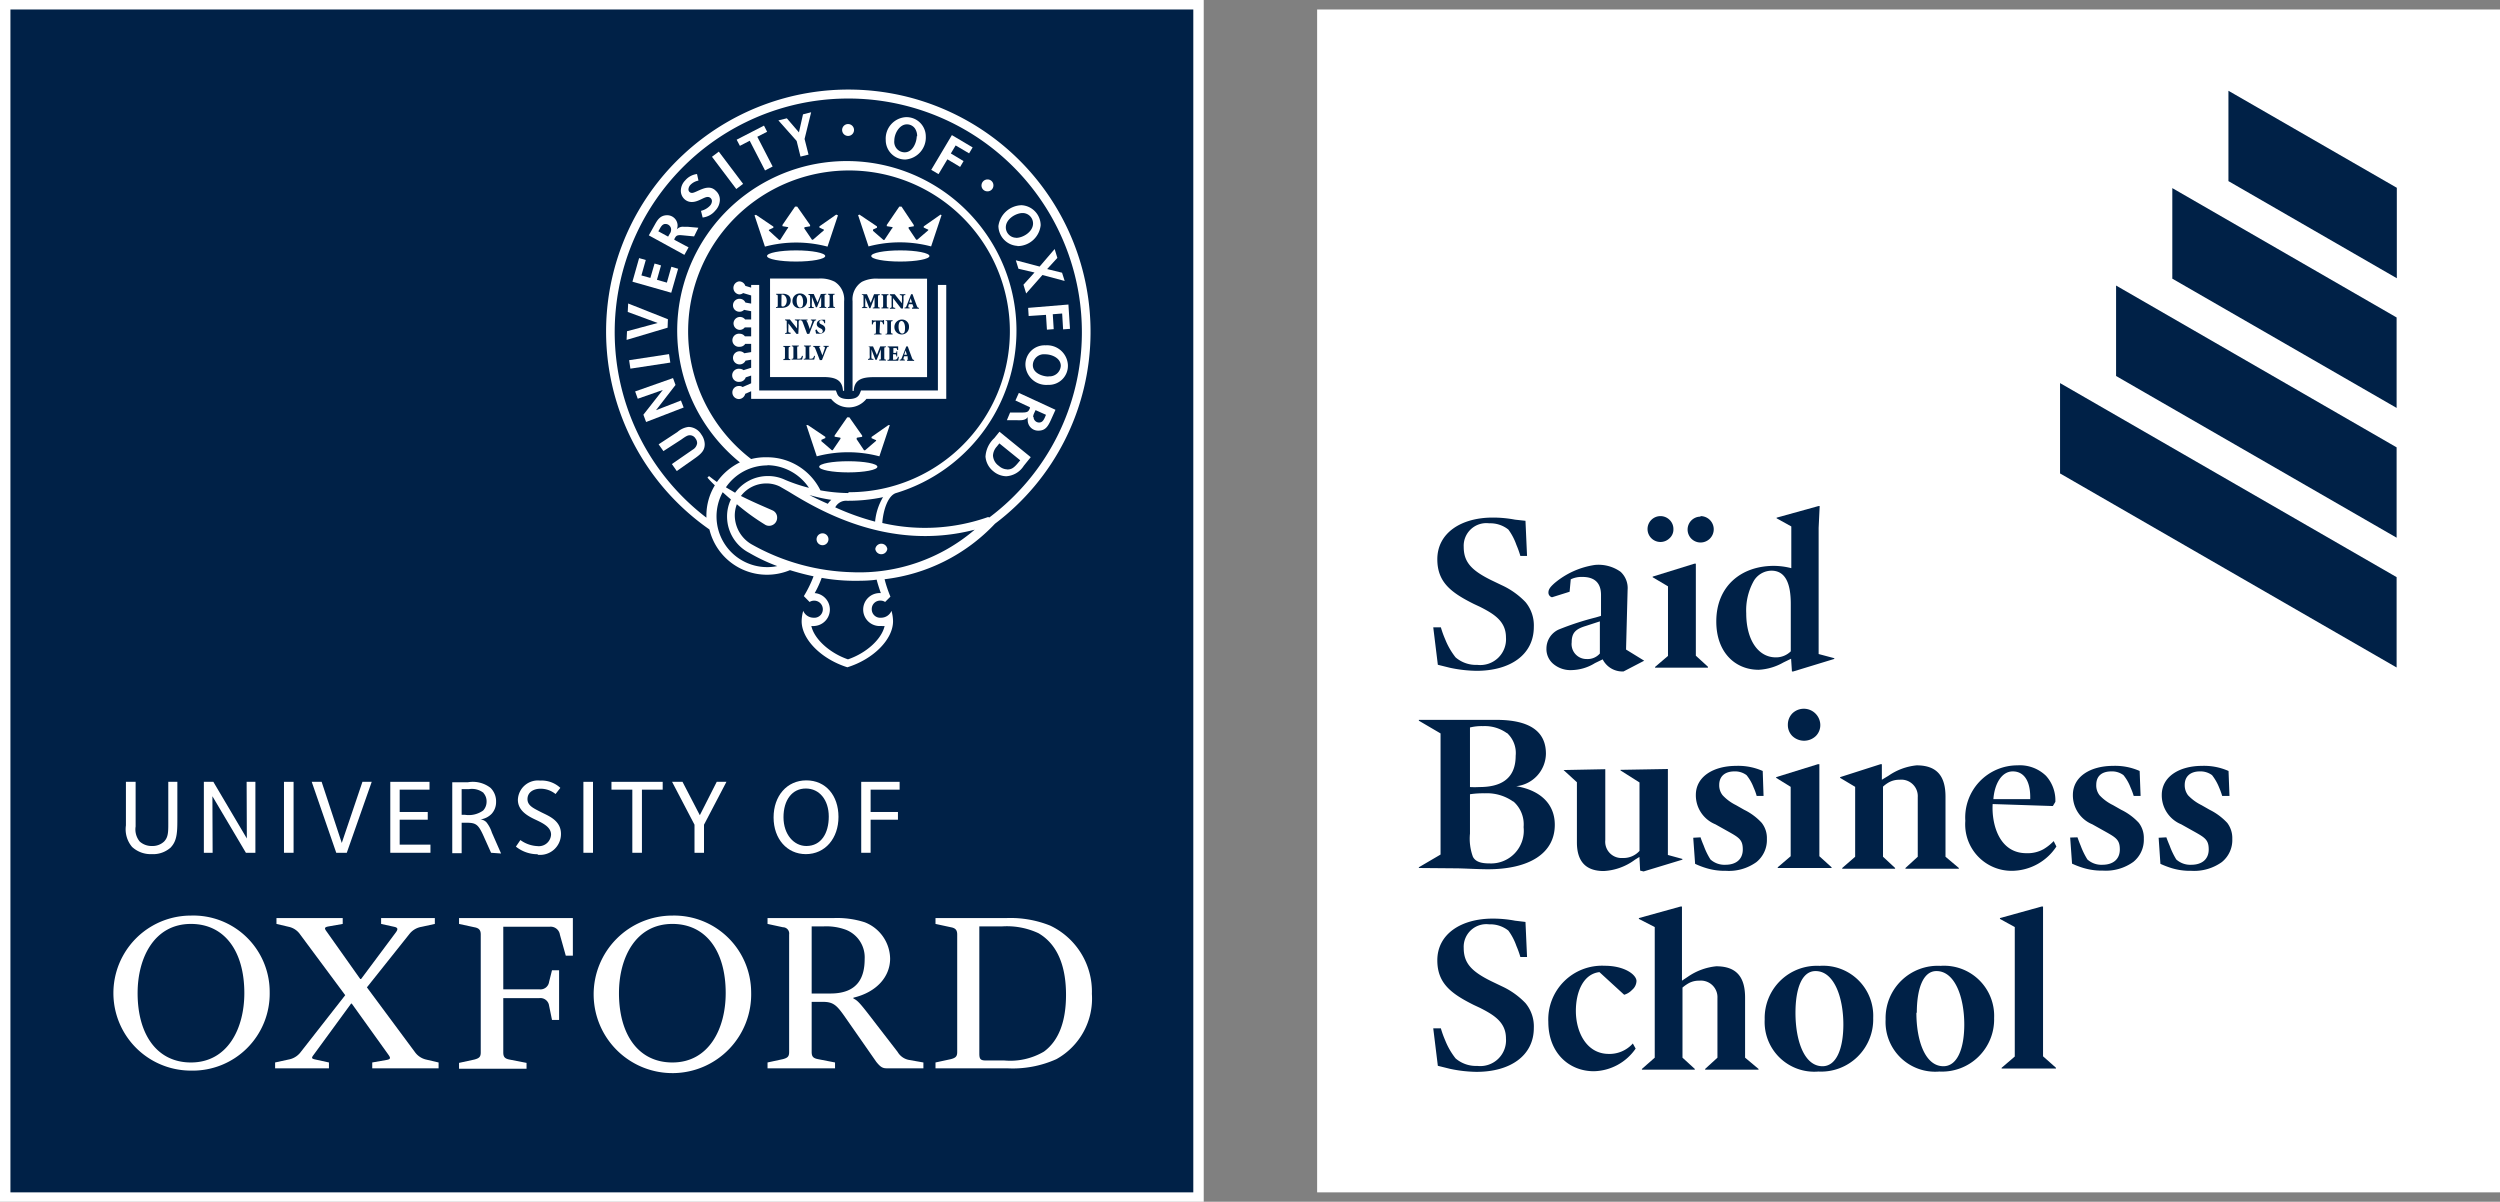 <svg xmlns="http://www.w3.org/2000/svg" viewBox="0 0 239.63 115.19" width="100%" height="100%"><rect x="0" y="0" width="239.63" height="115.19" fill="#808080" stroke="none"/><defs><style>.cls-1{fill:#fff;}.cls-2{fill:#002147;}</style></defs><title>7Asset 1</title><g id="Layer_2" data-name="Layer 2"><g id="Layer_1-2" data-name="Layer 1"><polygon class="cls-1" points="239.63 0.91 126.25 0.91 126.25 114.29 239.63 114.29 239.63 114.29 239.63 0.91 239.63 0.91"/><polygon class="cls-2" points="197.46 45.38 229.72 63.98 229.72 55.32 197.46 36.72 197.46 45.38"/><polygon class="cls-2" points="202.83 36.04 229.72 51.54 229.72 42.88 202.83 27.37 202.83 36.04"/><polygon class="cls-2" points="208.22 26.71 229.72 39.1 229.72 30.43 208.22 18.03 208.22 26.71"/><polygon class="cls-2" points="213.6 8.7 213.6 17.36 229.74 26.67 229.74 18 213.6 8.7"/><path class="cls-2" d="M137.38,60.13h.73a9.57,9.57,0,0,0,.41,1.14,6.94,6.94,0,0,0,1,1.74,3,3,0,0,0,2.08.72,2.47,2.47,0,0,0,2.75-2.63c0-1.57-1.17-2.26-2.48-2.93l-.6-.28c-2.14-1.07-3.5-2.06-3.5-4.28,0-2.53,2.29-4,5.31-4a11.37,11.37,0,0,1,2.14.2l1,.11.15,3.37h-.64a8.72,8.72,0,0,0-.38-1.06,5.55,5.55,0,0,0-.77-1.47,2.78,2.78,0,0,0-1.84-.6,2.17,2.17,0,0,0-2.44,2.26c0,1.45.73,2.25,2.66,3.2l1,.48a7.46,7.46,0,0,1,2.26,1.61,3.49,3.49,0,0,1,.8,2.38c0,2.66-2.25,4.21-5.5,4.21a13.06,13.06,0,0,1-2.53-.29l-1.17-.29Z"/><path class="cls-2" d="M155.62,64.36a2.12,2.12,0,0,1-2-1.16l-.74.36a4.38,4.38,0,0,1-2.22.67,2.56,2.56,0,0,1-1.77-.59,1.85,1.85,0,0,1-.66-1.48,2,2,0,0,1,1.18-1.82,27.09,27.09,0,0,1,3.56-1.16l.49-.15,0-2c0-1.21-.67-1.73-1.79-1.73a2.39,2.39,0,0,0-1.11.23l-.11,1.19-1.69.53a.46.46,0,0,1-.34-.45c0-.29.15-.52.59-.91a7.76,7.76,0,0,1,3.87-1.74,3.64,3.64,0,0,1,2.46.66,2.13,2.13,0,0,1,.67,1.73l-.15,5.72,1.74,1.07v0ZM152,60c-.95.29-1.35.64-1.35,1.56a1.43,1.43,0,0,0,1.45,1.61,1.55,1.55,0,0,0,1.25-.53l0-3.08Z"/><path class="cls-2" d="M159.16,49.47a1.24,1.24,0,0,1,.86.35,1.21,1.21,0,0,1,.38.91,1.12,1.12,0,0,1-.38.87,1.24,1.24,0,0,1-.86.35,1.24,1.24,0,1,1,0-2.48Zm-.75,5.86v-.06l4-1.24h.14l0,2.13v6.69l1.16,1.06V64h-5.07v-.07l1.24-1.06V56.2ZM163,49.47A1.24,1.24,0,1,1,163,52a1.24,1.24,0,0,1,0-2.48Z"/><path class="cls-2" d="M174.32,50.6V62.69l1.5.4v.07l-3.93,1.2-.13,0-.08-1.22-.74.36a5.32,5.32,0,0,1-2.37.7c-2.24,0-4.06-1.66-4.06-4.63,0-3.4,2.4-5.33,5.52-5.33a6.83,6.83,0,0,1,1.67.22l0-4-1.41-.78v-.06l4-1.11h.13Zm-2.67,7.29c0-2-.53-3.19-1.86-3.19a2,2,0,0,0-1.74,1.08,5.77,5.77,0,0,0-.67,3c0,2.59,1.17,4.23,2.83,4.23a2,2,0,0,0,1.44-.58Z"/><path class="cls-2" d="M136,83.2v-.07l2.08-1.22V70.3L136,69.08V69h4.17c.87,0,1.9,0,3.25,0,3.22,0,4.76,1.12,4.76,3.24a3.18,3.18,0,0,1-2.85,3.12c2.13.35,3.7,1.56,3.7,3.7,0,2.78-2.52,4.26-6.41,4.26-.93,0-2.41-.09-3.11-.09Zm8.42-12.94a3.65,3.65,0,0,0-2.28-.66,4.66,4.66,0,0,0-1.24.13v5.71a7.77,7.77,0,0,0,.91,0c1.8,0,3.47-.6,3.47-3A2.59,2.59,0,0,0,144.45,70.26Zm.62,6.57a4.35,4.35,0,0,0-2.74-.79,8.4,8.4,0,0,0-1.4.09V79.9a5.07,5.07,0,0,0,.28,2.22c.26.51.86.64,1.58.64a3.14,3.14,0,0,0,3.28-3.48A2.92,2.92,0,0,0,145.07,76.83Z"/><path class="cls-2" d="M161.26,82.33v.07l-3.72,1.13-.33-.08-.07-1.31h0l-.42.26a5.48,5.48,0,0,1-3,1.09c-1.72,0-2.57-.92-2.57-2.75s0-3.82,0-5.76l-1.28-1.17v0l4-.08,0,1.8c0,1.56,0,3.44,0,5a1.56,1.56,0,0,0,1.67,1.71,2.06,2.06,0,0,0,1.61-.68V75l-1.82-1.15v-.06l4.54-.08,0,1.75v6.49Z"/><path class="cls-2" d="M163,80.26c.09.28.2.55.31.81a6.66,6.66,0,0,0,.64,1.31,2,2,0,0,0,1.44.51c1,0,1.66-.51,1.66-1.47s-.38-1.15-1.56-1.81l-1.07-.6a3,3,0,0,1-1.87-2.81c0-1.77,1.7-2.79,3.87-2.79a5.77,5.77,0,0,1,2.54.49l.08,2.39h-.66a5.34,5.34,0,0,0-.29-.8,4.26,4.26,0,0,0-.68-1.19,1.83,1.83,0,0,0-1.16-.36c-.95,0-1.46.51-1.46,1.29a1.53,1.53,0,0,0,.33,1,4.41,4.41,0,0,0,1.27.94l.79.45a5.61,5.61,0,0,1,1.69,1.26,2.36,2.36,0,0,1,.49,1.53,2.72,2.72,0,0,1-1,2.22,4.51,4.51,0,0,1-2.92.84,6.06,6.06,0,0,1-1.86-.25,7.63,7.63,0,0,1-1.1-.42l-.18-2.5Z"/><path class="cls-2" d="M170.25,74.56v-.07l4-1.24h.14l0,2.13v6.69l1.17,1.06v.07H170.4v-.07l1.24-1.06V75.42Zm1.54-6.17a1.58,1.58,0,0,1,2.69,1.09,1.48,1.48,0,0,1-.42,1.06,1.63,1.63,0,0,1-2.27,0,1.48,1.48,0,0,1-.42-1.06A1.55,1.55,0,0,1,171.79,68.39Z"/><path class="cls-2" d="M176.38,74.56v-.07l3.87-1.24h.13v1.49l.63-.38a5.72,5.72,0,0,1,2.7-1c2,0,2.77,1.09,2.77,3v5.76l1.28,1.08v.07h-5.12v-.07l1.18-1.08v-5.7a1.58,1.58,0,0,0-1.75-1.68,2.07,2.07,0,0,0-1,.24,3.13,3.13,0,0,0-.58.42v6.72l1.16,1.08v.07h-5.07v-.07l1.24-1.08V75.42Z"/><path class="cls-2" d="M196.77,77.26,191,77.07c-.11,1.87.59,4.71,3.23,4.71a3.13,3.13,0,0,0,1.62-.37,4.53,4.53,0,0,0,1-.79l.26.52a5.15,5.15,0,0,1-4.23,2.33,4.45,4.45,0,0,1-4.5-4.79,5,5,0,0,1,5-5.32,3.6,3.6,0,0,1,2.73,1,3.5,3.5,0,0,1,.9,2.5Zm-2.17-.66c.05-1.74-.6-2.66-1.67-2.66s-1.75,1.19-1.86,2.66Z"/><path class="cls-2" d="M199.13,80.26c.1.28.2.55.31.81a7.26,7.26,0,0,0,.64,1.31,2,2,0,0,0,1.44.51c1,0,1.67-.51,1.67-1.47s-.39-1.15-1.57-1.81l-1.07-.6a3,3,0,0,1-1.86-2.81c0-1.77,1.69-2.79,3.86-2.79a5.77,5.77,0,0,1,2.54.49l.09,2.39h-.66a6.71,6.71,0,0,0-.3-.8,4.26,4.26,0,0,0-.68-1.19,1.82,1.82,0,0,0-1.15-.36c-1,0-1.46.51-1.46,1.29a1.52,1.52,0,0,0,.32,1,4.35,4.35,0,0,0,1.28.94l.79.45A5.67,5.67,0,0,1,205,78.86a2.36,2.36,0,0,1,.49,1.53,2.72,2.72,0,0,1-1,2.22,4.51,4.51,0,0,1-2.92.84,6.11,6.11,0,0,1-1.86-.25,8.13,8.13,0,0,1-1.1-.42l-.18-2.5Z"/><path class="cls-2" d="M207.65,80.26c.1.28.21.55.32.81a7.26,7.26,0,0,0,.63,1.31,2,2,0,0,0,1.44.51c1,0,1.67-.51,1.67-1.47s-.39-1.15-1.57-1.81l-1.07-.6a3,3,0,0,1-1.86-2.81c0-1.77,1.7-2.79,3.86-2.79a5.77,5.77,0,0,1,2.54.49l.09,2.39H213a6.73,6.73,0,0,0-.29-.8,4.82,4.82,0,0,0-.68-1.19,1.86,1.86,0,0,0-1.16-.36c-.95,0-1.46.51-1.46,1.29a1.58,1.58,0,0,0,.32,1,4.49,4.49,0,0,0,1.28.94l.79.45a5.88,5.88,0,0,1,1.69,1.26,2.41,2.41,0,0,1,.48,1.53,2.71,2.71,0,0,1-1,2.22,4.56,4.56,0,0,1-2.93.84,6.11,6.11,0,0,1-1.86-.25,8.71,8.71,0,0,1-1.1-.42l-.17-2.5Z"/><path class="cls-2" d="M137.38,98.57h.73a9.57,9.57,0,0,0,.41,1.14,6.94,6.94,0,0,0,1,1.74,3,3,0,0,0,2.08.72,2.47,2.47,0,0,0,2.75-2.63c0-1.57-1.17-2.26-2.48-2.93l-.6-.28c-2.14-1.07-3.5-2.06-3.5-4.28,0-2.53,2.29-4,5.31-4a11.37,11.37,0,0,1,2.14.2l1,.12.15,3.36h-.64a8.72,8.72,0,0,0-.38-1.06,5.55,5.55,0,0,0-.77-1.47,2.78,2.78,0,0,0-1.84-.6,2.17,2.17,0,0,0-2.44,2.26c0,1.45.73,2.25,2.66,3.2l1,.48a7.46,7.46,0,0,1,2.26,1.61,3.49,3.49,0,0,1,.8,2.38c0,2.65-2.25,4.21-5.5,4.21a13.06,13.06,0,0,1-2.53-.29l-1.17-.29Z"/><path class="cls-2" d="M156.44,94.88a1.67,1.67,0,0,1-.76.47l-2.37-2.17c-1.52.17-2.26,1.85-2.26,3.72,0,2,1,4.1,3.13,4.12a3,3,0,0,0,2.33-1l.27.49a5,5,0,0,1-4,2.17c-2.39,0-4.37-1.76-4.37-4.73a5.15,5.15,0,0,1,5.39-5.38c1.94,0,3.06.87,3.06,1.47A1.15,1.15,0,0,1,156.44,94.88Z"/><path class="cls-2" d="M157.09,88.08V88l4-1.11h.13l0,2.13V94l.57-.38a5.79,5.79,0,0,1,2.71-1c2,0,2.77,1.09,2.77,3v5.76l1.29,1.08v.07h-5.12v-.07l1.18-1.08v-5.7a1.59,1.59,0,0,0-1.75-1.68,2,2,0,0,0-1,.24,3.88,3.88,0,0,0-.6.42v6.72l1.18,1.08v.07h-5.07v-.07l1.23-1.08V88.86Z"/><path class="cls-2" d="M174.41,92.58a4.8,4.8,0,0,1,5.14,5,5,5,0,0,1-5.25,5.13,4.76,4.76,0,0,1-5.15-5A5,5,0,0,1,174.41,92.58Zm-2.31,4.49c0,2.66.83,5.13,2.59,5.13,1.35,0,2-1.73,2-4,0-2.6-.89-5.12-2.66-5.12C172.68,93.07,172.1,94.83,172.1,97.07Z"/><path class="cls-2" d="M186,92.58a4.8,4.8,0,0,1,5.14,5,5,5,0,0,1-5.25,5.13,4.76,4.76,0,0,1-5.15-5A5,5,0,0,1,186,92.58Zm-2.31,4.49c0,2.66.83,5.13,2.59,5.13,1.35,0,2-1.73,2-4,0-2.6-.89-5.12-2.66-5.12C184.31,93.07,183.73,94.83,183.73,97.07Z"/><path class="cls-2" d="M197.07,102.35v.07h-5.21v-.07l1.26-1.08V88.86l-1.42-.78V88l4-1.11h.13l0,2.13v12.23Z"/><rect class="cls-1" width="115.38" height="115.19"/><rect class="cls-2" x="1" y="0.91" width="113.38" height="113.38"/><path class="cls-1" d="M16.4,81.2a2.52,2.52,0,0,1-1.86.67,2.63,2.63,0,0,1-1.88-.69,2.61,2.61,0,0,1-.59-2.06V74.94H13v4.28a1.83,1.83,0,0,0,.39,1.44,1.7,1.7,0,0,0,1.2.43,1.6,1.6,0,0,0,1.13-.42c.45-.46.41-1,.41-2.13v-3.6H17v3.45c0,1.27,0,2.16-.61,2.81"/><polygon class="cls-1" points="23.57 81.74 20.36 76.32 20.38 81.74 19.54 81.74 19.54 74.94 20.45 74.94 23.66 80.37 23.64 74.94 24.48 74.94 24.48 81.74 23.57 81.74"/><rect class="cls-1" x="27.22" y="74.94" width="0.92" height="6.8"/><polygon class="cls-1" points="33.24 81.74 32.23 81.74 29.88 74.94 30.83 74.94 32.76 80.8 34.74 74.94 35.63 74.94 33.24 81.74"/><polygon class="cls-1" points="37.41 81.74 37.41 74.94 41.17 74.94 41.17 75.69 38.31 75.69 38.31 77.83 41 77.83 41 78.57 38.31 78.57 38.31 80.96 41.26 80.96 41.26 81.74 37.41 81.74"/><path class="cls-1" d="M47.07,81.74,46.29,80c-.47-1-.7-1.14-1.61-1.14h-.43v2.92h-.9v-6.8h1.51a2.76,2.76,0,0,1,2.16.54,1.81,1.81,0,0,1,.53,1.35A1.66,1.66,0,0,1,47.13,78a1.8,1.8,0,0,1-1.09.54.93.93,0,0,1,.58.27,3.05,3.05,0,0,1,.53,1l.88,2ZM46.35,76a1.8,1.8,0,0,0-1.4-.36h-.7V78.1h.31a2.37,2.37,0,0,0,1.75-.41,1.23,1.23,0,0,0,.33-.86,1.19,1.19,0,0,0-.29-.81"/><path class="cls-1" d="M51.54,81.88a3.3,3.3,0,0,1-2.09-.73l.43-.63a3,3,0,0,0,1.62.58A1.17,1.17,0,0,0,52.82,80c0-.75-.83-1.12-1.57-1.47s-1.61-.87-1.61-1.87a1.92,1.92,0,0,1,2.13-1.84,2.63,2.63,0,0,1,1.94.7l-.46.59a2.27,2.27,0,0,0-1.42-.51c-.74,0-1.27.37-1.27,1s.6.88,1.27,1.23,1.94.77,1.94,2.1a2,2,0,0,1-2.23,2"/><rect class="cls-1" x="55.92" y="74.94" width="0.92" height="6.8"/><polygon class="cls-1" points="61.53 75.69 61.53 81.74 60.61 81.74 60.61 75.69 58.61 75.69 58.61 74.94 63.52 74.94 63.52 75.69 61.53 75.69"/><polygon class="cls-1" points="67.48 79.05 67.48 81.74 66.57 81.74 66.57 79.05 64.42 74.94 65.42 74.94 67.08 78.14 68.7 74.94 69.63 74.94 67.48 79.05"/><path class="cls-1" d="M77.24,81.87c-1.8,0-3.09-1.46-3.09-3.52s1.28-3.55,3.14-3.55,3.08,1.45,3.08,3.5-1.27,3.57-3.13,3.57m0-6.29c-1.3,0-2.14,1.09-2.14,2.75s1,2.76,2.19,2.76c1.42,0,2.15-1.22,2.15-2.82s-.9-2.69-2.2-2.69"/><polygon class="cls-1" points="83.45 75.69 83.45 77.83 86.07 77.83 86.07 78.57 83.45 78.57 83.45 81.74 82.55 81.74 82.55 74.94 86.23 74.94 86.23 75.69 83.45 75.69"/><path class="cls-1" d="M25.85,95.11a7.38,7.38,0,0,1-7.55,7.51,7.43,7.43,0,1,1,0-14.86,7.32,7.32,0,0,1,7.55,7.35m-2.43.08c0-4-1.88-6.63-5.12-6.63-3.51,0-5.11,3.24-5.11,6.63,0,4,1.88,6.65,5.11,6.65,3.52,0,5.12-3.25,5.12-6.65"/><path class="cls-1" d="M72,95.11a7.55,7.55,0,1,1-7.55-7.35A7.39,7.39,0,0,1,72,95.11m-2.44.08c0-4-1.87-6.63-5.11-6.63-3.52,0-5.12,3.24-5.12,6.63,0,4,1.88,6.65,5.12,6.65,3.51,0,5.11-3.25,5.11-6.65"/><path class="cls-1" d="M77.8,95.23h1.8c2.72,0,3.28-1.67,3.28-3.31a2.84,2.84,0,0,0-1.8-2.8,5.43,5.43,0,0,0-2.2-.32H77.8Zm3.28,2.37c-.84-1.21-1.16-1.57-2.2-1.57H77.8v4.8c0,.41.12.6.6.69l1.64.32v.56H73.57v-.56l1.48-.32c.48-.13.59-.28.59-.69V89.57a.6.6,0,0,0-.59-.69l-1.48-.32V88h6.31a8.61,8.61,0,0,1,3,.4,3.8,3.8,0,0,1,2.44,3.48c0,1.76-1.32,3.23-3.52,3.75v.08c.44.2.68.49,2.24,2.53l2,2.59a1.59,1.59,0,0,0,1.11.77l1.36.24v.56H85c-.4,0-.6-.12-1-.61Z"/><path class="cls-1" d="M52.91,93h.68v4.76h-.68l-.28-1.37a.84.84,0,0,0-.92-.72H48.24v5.2c0,.41.12.6.59.69l1.64.32v.56H44v-.56l1.47-.32c.49-.13.61-.28.61-.69V89.57c0-.41-.16-.61-.61-.69L44,88.56V88H54.91v3.6h-.68l-.56-2a.9.9,0,0,0-1-.77H48.24v6h3.47a.83.83,0,0,0,.92-.71Z"/><path class="cls-1" d="M89.67,102.4v-.56l1.48-.32c.48-.13.6-.28.6-.69V89.57c0-.41-.16-.61-.6-.69l-1.48-.32V88h6.76a10.22,10.22,0,0,1,4.23.72,7,7,0,0,1,4,6.55,6.64,6.64,0,0,1-3.4,6.25,10.2,10.2,0,0,1-4.71.88Zm4.2-13.6V101c0,.52.12.65.64.65h1.76a6.37,6.37,0,0,0,3.79-.85c1.48-1.08,2.12-3,2.12-5.44s-.64-4.74-2.64-5.91A7.17,7.17,0,0,0,96,88.8Z"/><path class="cls-1" d="M31.53,101.84v.56H26.37v-.56l1.28-.28a1.87,1.87,0,0,0,1.12-.65l4.32-5.52-4.32-5.82a1.78,1.78,0,0,0-1.08-.73l-1.19-.28V88h6.35v.56l-1.36.24c-.44.08-.4.2-.16.52l3.2,4.52h.08l3.31-4.44c.24-.32.24-.48-.12-.56l-1.27-.28V88h5.15v.56l-1.28.28a1.86,1.86,0,0,0-1.12.64l-4.11,5.16,4.59,6.19a1.82,1.82,0,0,0,1.08.73l1.2.28v.56H35.68v-.56l1.37-.24c.43-.08.39-.21.16-.53L33.72,96.2h-.07l-3.56,4.87c-.24.32-.28.4.16.49Z"/><path class="cls-1" d="M80.91,28.88A2,2,0,0,0,80,27a3,3,0,0,0-1.55-.3H73.81v9.44h5.07c1.17,0,1.86.26,1.92,1.32h.11Z"/><path class="cls-1" d="M81.72,28.88a2,2,0,0,1,.9-1.87,3.06,3.06,0,0,1,1.55-.3h4.69v9.44h-5.1c-1.18,0-1.87.26-1.93,1.32h-.11Z"/><path class="cls-1" d="M89.9,27.31V37.43H82.53l-.1.25c-.12.3-.34.57-1.11.57s-1-.27-1.1-.57l-.1-.25H72.77V27.31H72v.26l-.56-.17a.62.62,0,0,0-.59-.43.63.63,0,0,0,0,1.25.6.6,0,0,0,.38-.13l.77.23v.78l-.55-.1a.61.61,0,0,0-.53-.36.62.62,0,0,0-.66.59.61.61,0,0,0,.6.65.6.6,0,0,0,.46-.18l.68.13v.79l-.58,0a.62.62,0,1,0-.52,1,.62.62,0,0,0,.49-.24l.61,0v.86l-.6,0a.61.61,0,0,0-.49-.25.63.63,0,1,0,0,1.25.61.61,0,0,0,.52-.28l.57,0v.79l-.66.11a.63.63,0,1,0-.44,1.07.62.62,0,0,0,.56-.36l.54-.09v.77l-.73.23a.65.65,0,0,0-.38-.13.63.63,0,1,0,0,1.25.63.63,0,0,0,.59-.43L72,36v.74l-.82.36A.53.53,0,0,0,70.8,37a.61.61,0,0,0-.6.65.63.63,0,0,0,.65.6.64.64,0,0,0,.58-.5L72,37.5v.73h7.66a2.16,2.16,0,0,0,3.39,0H90.7V27.31Z"/><path class="cls-1" d="M76.31,24c-1.54,0-2.79.24-2.79.54s1.25.53,2.79.53,2.79-.24,2.79-.53S77.85,24,76.31,24"/><path class="cls-1" d="M80.15,20.57,78.54,21.7v.11l.38.18c.07,0,.08.09,0,.13l-1,.86h-.09l-.72-1.06c-.05-.07,0-.14.06-.15l.48-.08v-.12L76.41,19.8h-.2L75,21.56v.12l.48.08c.09,0,.1.08,0,.15L74.78,23h-.1l-.94-.86a.07.07,0,0,1,0-.13l.39-.18,0-.11-1.67-1.13-.14.05,1,3a11.7,11.7,0,0,1,6,0l1-3Z"/><path class="cls-1" d="M81.31,44.21c-1.54,0-2.79.23-2.79.53s1.25.54,2.79.54,2.79-.24,2.79-.54-1.25-.53-2.79-.53"/><path class="cls-1" d="M85.15,40.75l-1.61,1.13V42l.38.17c.08,0,.08.1,0,.13l-1,.86h-.1l-.71-1.06c0-.07,0-.13.05-.15l.48-.08v-.12L81.41,40h-.2L80,41.74v.12l.48.08c.09,0,.11.08.06.15l-.72,1.06h-.09l-1-.86s0-.09,0-.13l.38-.17v-.12l-1.68-1.13-.14,0,1,3a11.7,11.7,0,0,1,6,0l1-3Z"/><path class="cls-1" d="M86.3,24c-1.54,0-2.79.24-2.79.54s1.25.53,2.79.53,2.79-.24,2.79-.53S87.85,24,86.3,24"/><path class="cls-1" d="M90.15,20.57,88.54,21.7l0,.11.38.18c.08,0,.08.09,0,.13l-1,.86h-.1l-.71-1.06c-.05-.07,0-.14,0-.15l.48-.08v-.12L86.41,19.8H86.2L85,21.56v.12l.49.08c.08,0,.1.08,0,.15L84.77,23h-.09l-1-.87s0-.1,0-.13l.38-.17V21.7l-1.68-1.13-.13.05,1,3a11.7,11.7,0,0,1,6,0l1-3Z"/><path class="cls-1" d="M81.86,12.47a.57.57,0,1,1-.57-.58.57.57,0,0,1,.57.58"/><path class="cls-1" d="M95.22,17.8a.56.56,0,0,1-.6.54.56.56,0,0,1-.54-.6.58.58,0,0,1,.6-.54.56.56,0,0,1,.54.6"/><path class="cls-2" d="M75,28.16a.87.87,0,0,1,.61.18.61.61,0,0,1,.18.43c0,.52-.39.74-.87.74h-.54v-.08c.15,0,.17,0,.17-.25v-.69c0-.22,0-.24-.16-.25v-.08Zm-.1,1c0,.19,0,.22.15.22s.36-.2.36-.56-.23-.58-.41-.58a.17.17,0,0,0-.09,0s0,0,0,.1Z"/><path class="cls-2" d="M77.36,28.82a.68.68,0,0,1-.71.72.66.66,0,0,1-.69-.69.7.7,0,0,1,.72-.72.66.66,0,0,1,.68.69m-1,0c0,.38.14.66.34.66s.28-.18.28-.55-.15-.65-.33-.65-.29.18-.29.54"/><path class="cls-2" d="M79.2,28.16v.08c-.16,0-.17,0-.16.24l0,.7c0,.23,0,.24.16.25v.08h-.65v-.08c.15,0,.16,0,.16-.25v-.73h0l-.4,1H78.2l-.38-1h0V29a1.93,1.93,0,0,0,0,.35c0,.07.06.09.19.1v.08h-.51v-.08c.1,0,.14,0,.15-.1s0-.18,0-.37l0-.42c0-.26,0-.28-.16-.3v-.08H78l.36.82.32-.82Z"/><path class="cls-2" d="M79.87,29.18c0,.22,0,.24.16.25v.08h-.67v-.08c.14,0,.16,0,.16-.25v-.69c0-.22,0-.24-.16-.25v-.08H80v.08c-.14,0-.16,0-.16.25Z"/><path class="cls-2" d="M76.52,32h-.18l-.77-1h0v.39a3.36,3.36,0,0,0,0,.39c0,.08.07.1.21.11V32h-.52v-.08c.09,0,.14,0,.15-.11a2.64,2.64,0,0,0,0-.39V31c0-.15,0-.18,0-.24a.26.26,0,0,0-.16-.06v-.08h.46l.69.86h0v-.28a3.26,3.26,0,0,0,0-.39c0-.08-.07-.1-.21-.11v-.08h.53v.08c-.1,0-.15,0-.16.11a2.54,2.54,0,0,0,0,.39Z"/><path class="cls-2" d="M77.36,32c-.14-.38-.34-.89-.41-1.09s-.11-.19-.21-.2v-.08h.67v.08h-.07c-.08,0-.08,0,0,.1s.2.52.28.73c.06-.18.19-.58.23-.67s0-.15-.07-.16h-.06v-.08h.51v.08c-.12,0-.15,0-.23.21,0,0-.27.65-.43,1.08Z"/><path class="cls-2" d="M78.3,31.58c0,.12.17.35.37.35a.18.18,0,0,0,.19-.2c0-.12-.08-.19-.2-.25l0,0c-.18-.08-.37-.18-.37-.41s.17-.42.5-.42a.62.62,0,0,1,.19,0l.11,0c0,.08,0,.18,0,.33H79c0-.14-.12-.29-.28-.29a.18.18,0,0,0-.18.19c0,.1.08.16.21.22l0,0c.19.09.35.2.35.44s-.2.44-.52.44a.75.75,0,0,1-.23,0l-.13,0-.07-.35Z"/><path class="cls-2" d="M75.59,34.18c0,.22,0,.24.16.25v.08h-.67v-.08c.14,0,.16,0,.16-.25v-.69c0-.23,0-.24-.16-.25v-.08h.67v.08c-.14,0-.16,0-.16.25Z"/><path class="cls-2" d="M76.42,34.2c0,.11,0,.16,0,.18a.3.3,0,0,0,.15,0,.25.25,0,0,0,.2-.06.67.67,0,0,0,.1-.21l.09,0c0,.08-.06.3-.08.36h-1v-.08c.16,0,.17,0,.17-.25v-.69c0-.23,0-.24-.15-.25v-.08h.67v.08c-.15,0-.16,0-.16.25Z"/><path class="cls-2" d="M77.58,34.2c0,.11,0,.16,0,.18a.32.32,0,0,0,.15,0,.25.25,0,0,0,.2-.06.5.5,0,0,0,.1-.21l.09,0a3.21,3.21,0,0,1-.08.36h-1v-.08c.16,0,.18,0,.18-.25v-.69c0-.23,0-.24-.16-.25v-.08h.68v.08c-.15,0-.17,0-.17.25Z"/><path class="cls-2" d="M78.58,34.52c-.15-.37-.34-.89-.42-1.08s-.11-.19-.21-.2v-.08h.67v.08h-.07c-.07,0-.07,0,0,.1l.28.73c.06-.18.2-.58.23-.68s0-.15-.06-.16h-.07v-.08h.51v.08c-.12,0-.15,0-.23.21,0,0-.27.65-.42,1.07Z"/><path class="cls-2" d="M84.33,28.2v.09c-.16,0-.17,0-.17.24l0,.7c0,.23,0,.23.16.25v.08h-.66v-.08c.16,0,.17,0,.17-.25v-.74h0l-.4,1.05h-.11l-.38-1h0V29a1.8,1.8,0,0,0,0,.34c0,.08,0,.1.19.11v.08h-.51v-.08c.1,0,.14,0,.15-.11s0-.17,0-.36l0-.42c0-.27,0-.29-.16-.3V28.2h.49l.36.83.32-.83Z"/><path class="cls-2" d="M85,29.23c0,.22,0,.23.16.25v.08h-.67v-.08c.14,0,.16,0,.16-.25v-.69c0-.23,0-.24-.16-.25V28.2h.67v.09c-.14,0-.16,0-.16.25Z"/><path class="cls-2" d="M86.55,29.57h-.18l-.77-1h0V29c0,.22,0,.34,0,.4s.07.1.21.11v.08H85.3v-.08c.09,0,.15,0,.16-.11s0-.18,0-.4v-.38c0-.15,0-.18,0-.24a.2.2,0,0,0-.16-.06V28.2h.46l.69.87h0v-.28a2.82,2.82,0,0,0,0-.4c0-.07-.07-.1-.2-.1V28.2h.53v.09c-.11,0-.16,0-.17.1a2.82,2.82,0,0,0,0,.4Z"/><path class="cls-2" d="M87.42,29.48h.06c.08,0,.08,0,.06-.11l-.08-.21h-.34l-.06.2c0,.09,0,.11.07.12h.06v.08H86.7v-.08c.11,0,.14,0,.21-.2l.42-1.08.14,0,.14.4.26.7c.07.18.1.19.21.21v.08h-.66ZM87.16,29h.26l-.13-.4h0Z"/><path class="cls-2" d="M84.31,31.72c0,.23,0,.24.19.26v.08h-.73V32c.17,0,.19,0,.19-.26v-.91h0a.31.31,0,0,0-.23.06.82.82,0,0,0-.08.21h-.08c0-.18,0-.32,0-.43h.07c0,.05,0,.05.1.05h.83a.09.09,0,0,0,.1-.05h.07c0,.09,0,.27,0,.42h-.09a.52.52,0,0,0-.09-.22s-.1-.05-.2-.05h0Z"/><path class="cls-2" d="M85.4,31.72c0,.23,0,.24.16.26v.08h-.68V32c.15,0,.17,0,.17-.26V31c0-.23,0-.24-.17-.26V30.7h.68v.08c-.14,0-.16,0-.16.26Z"/><path class="cls-2" d="M87.13,31.36a.7.7,0,1,1-1.4,0,.71.71,0,0,1,.73-.73.66.66,0,0,1,.67.69m-1,0c0,.37.14.65.35.65s.27-.17.27-.55-.15-.65-.33-.65-.29.18-.29.55"/><path class="cls-2" d="M84.92,33.2v.08c-.15,0-.16,0-.16.24l0,.7c0,.23,0,.24.16.25v.09h-.65v-.09c.16,0,.17,0,.16-.25v-.73h0l-.4,1h-.12l-.38-1h0l0,.46a2.94,2.94,0,0,0,0,.35c0,.07,0,.09.19.1v.09H83.2v-.09c.1,0,.14,0,.16-.1s0-.18,0-.37l0-.42c0-.26,0-.28-.16-.3V33.2h.48l.37.83.32-.83Z"/><path class="cls-2" d="M85.25,33.53c0-.22,0-.23-.16-.25V33.2h1s0,.19,0,.35H86a.38.38,0,0,0-.08-.19s-.1,0-.21,0h0c-.08,0-.08,0-.08.07v.4h.1c.18,0,.19,0,.21-.17H86v.5h-.09c0-.19,0-.2-.21-.2h-.1v.34c0,.11,0,.16,0,.18l.15,0a.32.32,0,0,0,.22-.07.58.58,0,0,0,.1-.21h.09a2.62,2.62,0,0,1-.07.38H85.07v-.09c.16,0,.18,0,.18-.25Z"/><path class="cls-2" d="M86.93,34.47H87c.07,0,.08,0,0-.11L87,34.15h-.34l-.06.2c0,.09,0,.11.07.12h.06v.09h-.49v-.09c.11,0,.14,0,.21-.19l.42-1.08.14,0,.14.39.26.71c.07.18.1.19.21.2v.09h-.66ZM86.67,34h.26l-.13-.4h0Z"/><path class="cls-1" d="M79.41,51.7a.57.57,0,1,1-.57-.58.57.57,0,0,1,.57.58"/><path class="cls-1" d="M85.05,52.62a.58.58,0,0,1-1.15,0,.58.58,0,0,1,1.15,0"/><path class="cls-1" d="M66,40.92a1.48,1.48,0,0,1,1.22.72,1.67,1.67,0,0,1,.33.93c0,.57-.28.89-.93,1.35l-1.75,1.23-.47-.67,2-1.38a.85.85,0,0,0,.42-.6.71.71,0,0,0-.15-.46.63.63,0,0,0-.56-.32c-.21,0-.4.12-.82.42l-1.7,1.1-.46-.65,1.8-1.18A2,2,0,0,1,66,40.92"/><polygon class="cls-1" points="62.88 39.32 65.27 38.39 65.53 39.06 61.93 40.45 61.67 39.75 63.53 37.38 61.13 38.22 60.88 37.52 64.51 36.24 64.75 36.9 62.88 39.32"/><rect class="cls-1" x="60.34" y="34.23" width="3.87" height="0.82" transform="translate(-4.5 9.76) rotate(-8.65)"/><polygon class="cls-1" points="63.99 31.41 60.06 32.58 60.1 31.75 63.04 30.96 60.17 29.9 60.21 29.09 64.02 30.6 63.99 31.41"/><polygon class="cls-1" points="60.62 27 61.26 24.74 61.9 24.92 61.48 26.4 62.34 26.64 62.74 25.26 63.36 25.44 62.97 26.82 63.92 27.09 64.35 25.57 65 25.76 64.34 28.06 60.62 27"/><path class="cls-1" d="M66.53,22.66l-1.15-.11c-.54-.05-.59.08-.74.36l0,.08,1.36.72-.4.72-3.41-1.87.56-1c.25-.45.52-.93,1.2-.93a1,1,0,0,1,1,1,1,1,0,0,1-.08.36.77.77,0,0,1,.68-.25c.14,0,.28,0,.39,0l1,.09Zm-2.86-1.18c-.19.06-.3.21-.44.47l-.13.22.94.51.16-.28a.65.65,0,0,0,.11-.54.58.58,0,0,0-.27-.33.56.56,0,0,0-.37-.05"/><rect class="cls-1" x="69.33" y="14.39" width="0.82" height="3.87" transform="translate(4.22 45.27) rotate(-37.01)"/><polygon class="cls-1" points="72.59 13.11 74.06 15.96 73.33 16.34 71.86 13.49 70.92 13.98 70.61 13.39 73.23 12.04 73.53 12.63 72.59 13.11"/><polygon class="cls-1" points="77.12 13.32 77.5 14.82 76.73 15.01 76.36 13.51 74.61 11.54 75.42 11.34 76.58 12.69 76.97 10.96 77.75 10.76 77.12 13.32"/><polygon class="cls-1" points="91.14 14.71 92.36 15.44 92.03 16 90.81 15.27 89.96 16.69 89.26 16.28 91.24 12.95 93.23 14.13 92.89 14.7 91.6 13.94 91.14 14.71"/><polygon class="cls-1" points="98.1 27.29 99.16 26.12 97.62 25.76 97.37 24.95 99.65 25.55 101.09 23.87 101.35 24.72 100.37 25.79 101.8 26.14 102.05 26.93 99.92 26.36 98.36 28.13 98.1 27.29"/><polygon class="cls-1" points="101.81 30.05 100.91 30.12 101 31.55 100.35 31.6 100.26 30.18 98.6 30.29 98.55 29.51 102.41 29.19 102.56 31.52 101.9 31.57 101.81 30.05"/><path class="cls-1" d="M104.53,32A23.21,23.21,0,0,0,65.47,14.84,23.13,23.13,0,0,0,68,50.75a5.67,5.67,0,0,0,5.51,4.34,5.73,5.73,0,0,0,2.21-.44c.74.23,1.5.43,2.26.59a11.17,11.17,0,0,1-.93,1.9l.55.56a.83.83,0,0,1,1.27.68.81.81,0,0,1-.88.83,1.08,1.08,0,0,1-1-.66,3.81,3.81,0,0,0-.15,1c0,1.72,1.87,3.62,4.38,4.41,2.52-.78,4.38-2.69,4.38-4.41a3.81,3.81,0,0,0-.15-1,1.08,1.08,0,0,1-1,.66.81.81,0,0,1-.89-.83.8.8,0,0,1,.83-.81.79.79,0,0,1,.45.13l.51-.51h0l0,0h0a11.7,11.7,0,0,1-.56-1.67A17.3,17.3,0,0,0,95.37,50.2h0A23,23,0,0,0,104.53,32m-31,22.36a4.86,4.86,0,0,1-4.26-7.18c.25.22.51.46.79.69a3.76,3.76,0,0,0-.37,1.64,3.92,3.92,0,0,0,2.12,3.48,17.16,17.16,0,0,0,2.69,1.27,4.5,4.5,0,0,1-1,.1m7.78-7.1A15.9,15.9,0,0,1,78.64,47a5.7,5.7,0,0,0-5.1-3.17A5.61,5.61,0,0,0,72,44a15.42,15.42,0,1,1,9.37,3.18m3.29.44A5.6,5.6,0,0,0,83.88,50a23.9,23.9,0,0,1-3.82-1.37A1.17,1.17,0,0,1,81.2,48h.12a16.17,16.17,0,0,0,3.29-.34m-4.93.25a2,2,0,0,0-.33.38c-.49-.21-1.45-.66-1.76-.84a15.31,15.31,0,0,0,2.09.46m-6.14-3.32a4.87,4.87,0,0,1,4,2.17A15.65,15.65,0,0,1,75.27,46h0a3.81,3.81,0,0,0-1.67-.37,3.88,3.88,0,0,0-3.14,1.6l-.88-.52a4.82,4.82,0,0,1,4-2.1M84.41,56.85A1.58,1.58,0,1,0,84.47,60a1.12,1.12,0,0,0,.32,0c-.27,1.25-1.74,2.6-3.51,3.2-1.75-.6-3.24-1.95-3.51-3.2a1.12,1.12,0,0,0,.32,0,1.58,1.58,0,0,0,0-3.15,9.49,9.49,0,0,0,.67-1.46,18.19,18.19,0,0,0,3,.28c.78,0,1.53,0,2.27-.11.09.38.33,1.1.4,1.29h-.11m-2.56-2a20.66,20.66,0,0,1-9.6-2.61,3.23,3.23,0,0,1-1.73-2.82,3.06,3.06,0,0,1,.2-1.09,21.21,21.21,0,0,0,2.67,1.94.72.72,0,0,0,.42.13.77.77,0,0,0,.77-.78.74.74,0,0,0-.47-.71c-.55-.25-1.7-.72-3-1.37a3.05,3.05,0,0,1,2.42-1.2,2.88,2.88,0,0,1,1.3.29l.85.49c2.68,1.64,9.54,5.82,17.84,3.65a17,17,0,0,1-11.72,4.08m13-5.29a18.15,18.15,0,0,1-10.14.57c.09-1.26.56-2.67,1.35-2.88a16.26,16.26,0,1,0-15-2.93,5.8,5.8,0,0,0-2.2,1.88c-.26-.18-.52-.38-.76-.57l-.15.15a8.94,8.94,0,0,0,.71.74,5.57,5.57,0,0,0-.81,2.88c0,.08,0,.15,0,.22A22.39,22.39,0,1,1,103.7,31.94,22.17,22.17,0,0,1,94.83,49.6"/><path class="cls-1" d="M69,19.19a1.52,1.52,0,0,1-.44,1,1.84,1.84,0,0,1-1.21.66l-.16-.64a1.73,1.73,0,0,0,.83-.46.7.7,0,0,0,.22-.46.4.4,0,0,0-.42-.41c-.34,0-.9.48-1.48.48a1,1,0,0,1-.72-.26,1.08,1.08,0,0,1-.36-.81,1.43,1.43,0,0,1,.42-1,1.77,1.77,0,0,1,1.13-.61l.14.63a1.45,1.45,0,0,0-.75.39.69.69,0,0,0-.21.45.33.33,0,0,0,.35.34c.28,0,1-.5,1.54-.5a.92.92,0,0,1,.72.29,1.13,1.13,0,0,1,.4.87"/><path class="cls-1" d="M86.79,15.29a1.86,1.86,0,0,1-1.89-1.88,2.06,2.06,0,0,1,1.91-2.18,1.85,1.85,0,0,1,1.93,1.84,2.12,2.12,0,0,1-1.95,2.22m1.12-2.23a1.3,1.3,0,0,0-.22-.76.94.94,0,0,0-.77-.38c-.69,0-1.2.86-1.2,1.57a1,1,0,0,0,1,1.11c.79,0,1.15-1,1.15-1.54"/><path class="cls-1" d="M97.53,23.57a1.94,1.94,0,0,1-1.83-1.9,2.3,2.3,0,0,1,2.22-2,1.94,1.94,0,0,1,1.83,1.92,2.24,2.24,0,0,1-2.22,2m-.14-.79c.68,0,1.63-.59,1.63-1.38a1,1,0,0,0-1-1c-.64,0-1.61.57-1.61,1.37a1,1,0,0,0,1,1"/><path class="cls-1" d="M98.29,35a1.84,1.84,0,0,1,1.94-1.9,2,2,0,0,1,2.13,1.86,1.83,1.83,0,0,1-1.91,1.93A2,2,0,0,1,98.29,35m2.2,1.07a1.08,1.08,0,0,0,1.19-1c0-.74-.85-1.11-1.51-1.11A1.06,1.06,0,0,0,99,35c0,.81,1,1.09,1.5,1.09"/><path class="cls-1" d="M96.82,39.54H98c.55,0,.59-.13.72-.42l0-.08-1.39-.65.33-.73,3.51,1.62-.45,1c-.31.68-.57,1-1.21,1a1,1,0,0,1-1-1,1.18,1.18,0,0,1,0-.31c-.21.36-.73.31-1,.31h-1Zm2.25.43a.53.53,0,0,0,.52.53c.25,0,.4-.13.55-.46l.12-.28-1-.45-.16.35a.8.8,0,0,0-.07.31"/><path class="cls-1" d="M94.46,43.82A2.61,2.61,0,0,1,95.3,42l.5-.62,3,2.44-.67.83a2.14,2.14,0,0,1-1.69,1,2,2,0,0,1-1.23-.48,2,2,0,0,1-.75-1.43M96.53,45c.41,0,.64-.12,1.11-.7l.15-.18-2-1.62-.24.3a1.38,1.38,0,0,0-.37.86,1.29,1.29,0,0,0,.57,1,1.23,1.23,0,0,0,.78.33"/></g></g></svg>